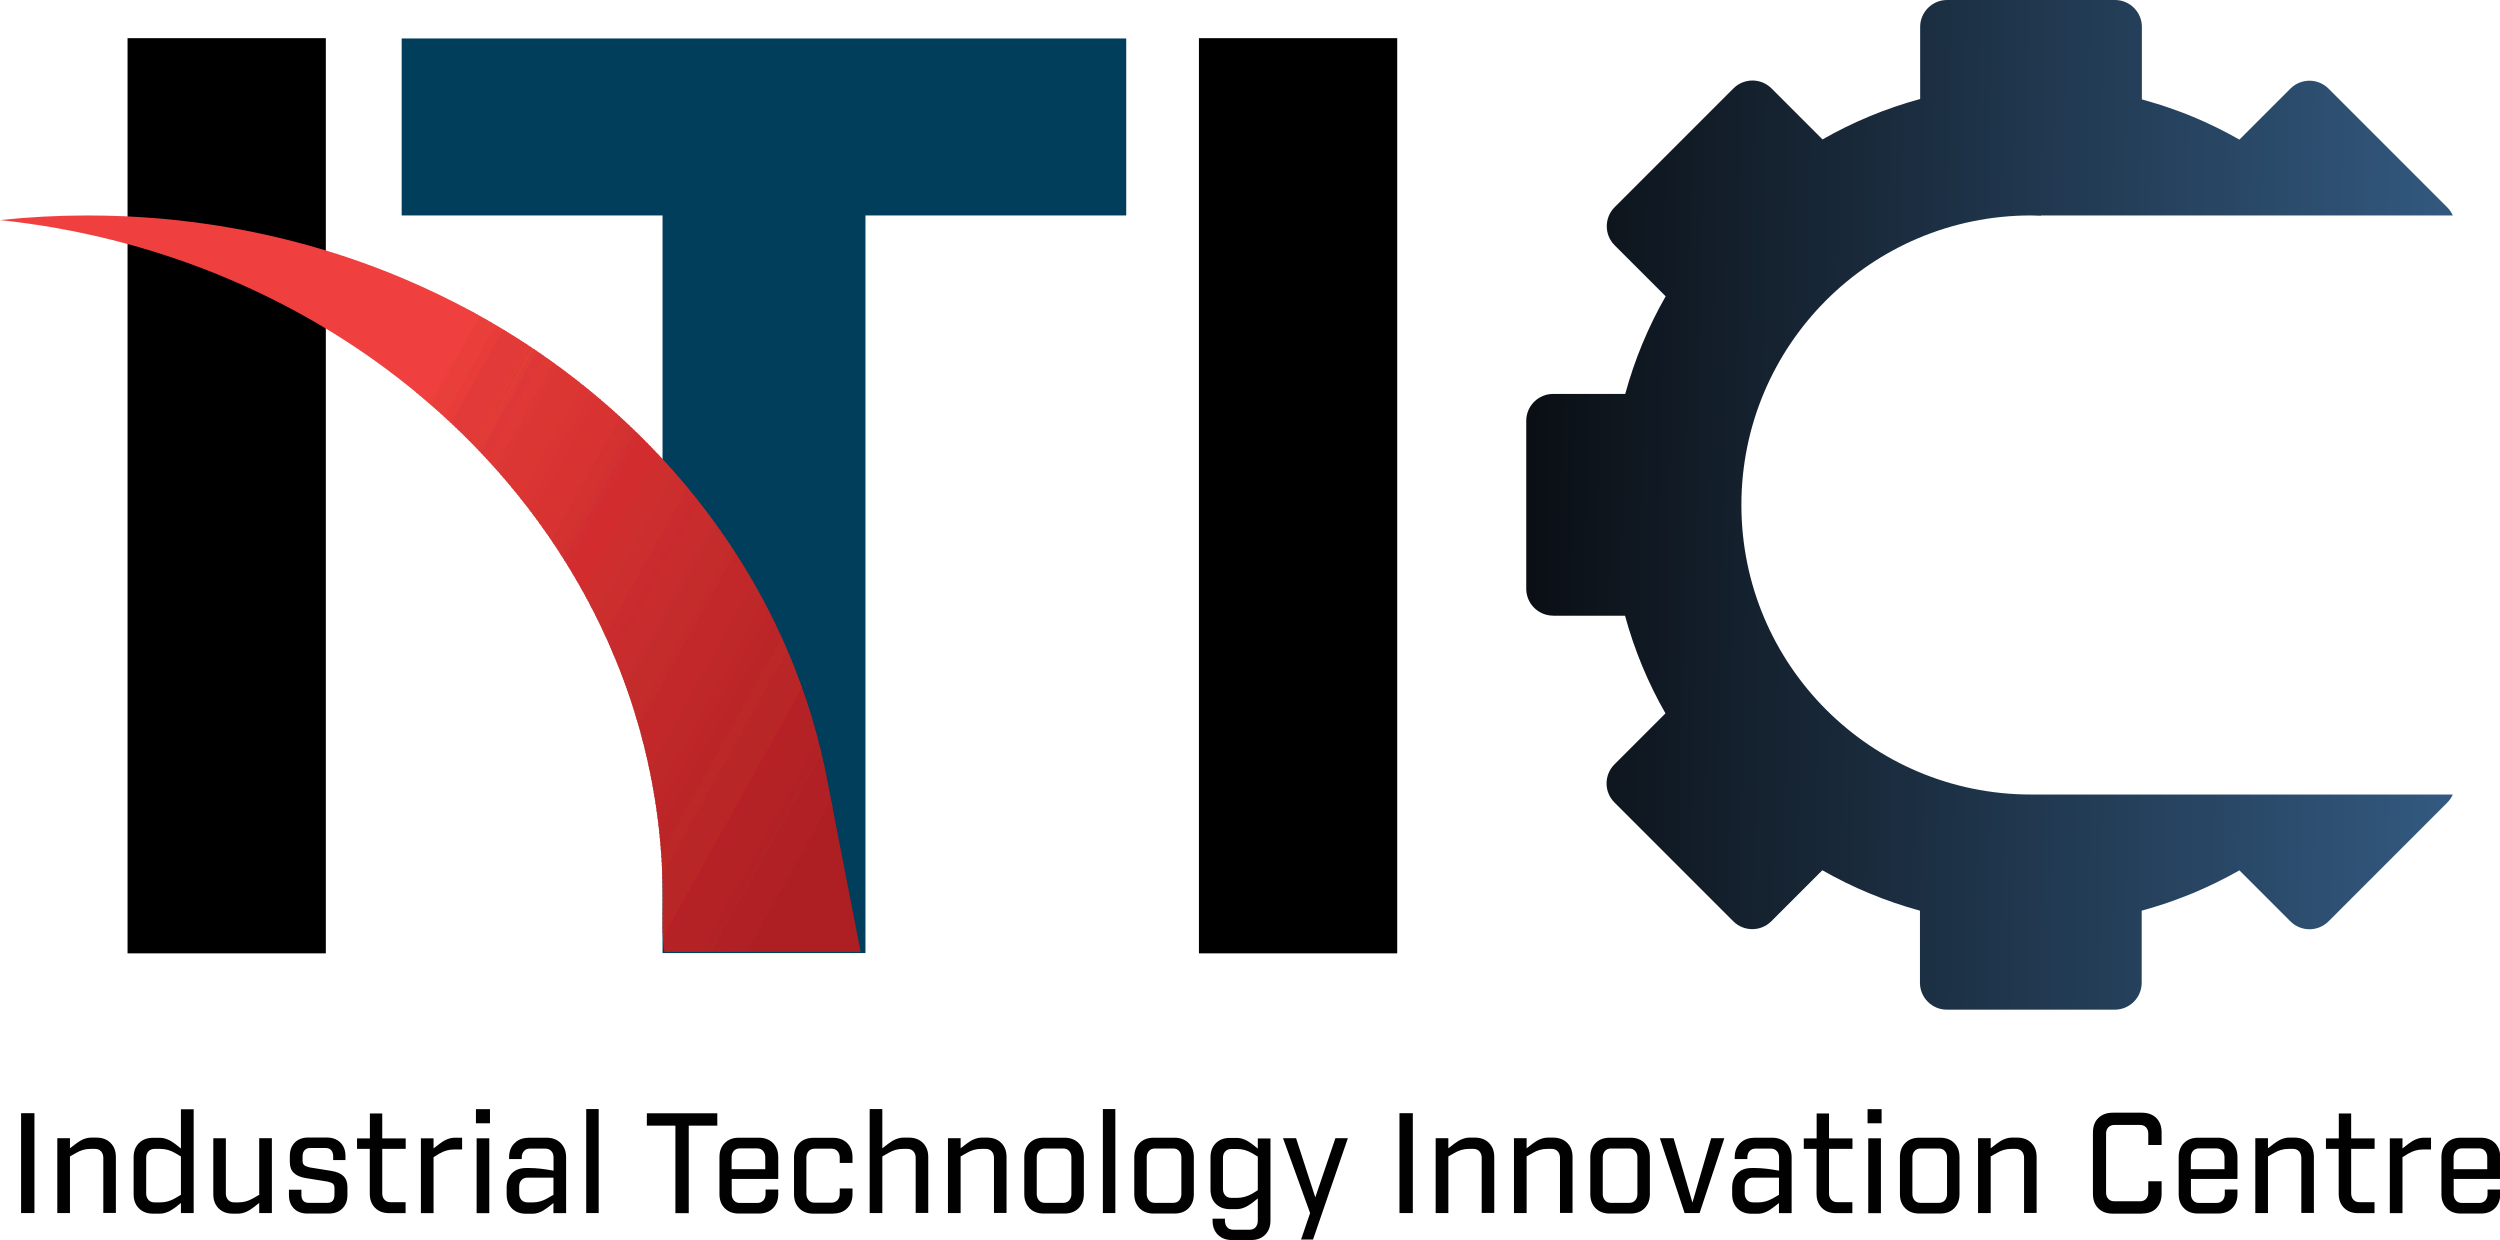<?xml version="1.0" encoding="UTF-8"?><svg id="Layer_1" xmlns="http://www.w3.org/2000/svg" xmlns:xlink="http://www.w3.org/1999/xlink" viewBox="0 0 254.81 126.4"><defs><style>.cls-1{fill:url(#linear-gradient);}.cls-2{clip-path:url(#clippath);}.cls-3{fill:#010101;}.cls-4,.cls-5{fill:#e93f3b;}.cls-6{fill:#e83b3a;}.cls-7{fill:#e83c39;}.cls-8{fill:#ef3f3c;}.cls-9,.cls-10{fill:#ef3f3e;}.cls-11,.cls-12{fill:#c32b2a;}.cls-13,.cls-14{fill:#b82626;}.cls-15,.cls-16{fill:#b82627;}.cls-17,.cls-18{fill:#bd2628;}.cls-19{fill:#c42c2d;}.cls-20,.cls-21{fill:#c42c2c;}.cls-22{fill:#b62026;}.cls-23{fill:#b92627;}.cls-24,.cls-25{fill:#bc2727;}.cls-26,.cls-27{fill:#bc2527;}.cls-28{fill:#cf2e2f;}.cls-29{fill:#ae1f24;}.cls-30{fill:#d93433;}.cls-31,.cls-32{fill:#be2829;}.cls-33{fill:#b32025;}.cls-34,.cls-35{fill:#b02024;}.cls-36{fill:#da3533;}.cls-37{fill:#b42226;}.cls-38,.cls-39{fill:#b42225;}.cls-40{fill:#b12025;}.cls-41{fill:#b12225;}.cls-42{fill:#b12324;}.cls-43{fill:#be2628;}.cls-44,.cls-45{fill:#c22829;}.cls-46,.cls-47{fill:#c2282a;}.cls-48{fill:#d93331;}.cls-49{fill:#c52c2d;}.cls-50,.cls-51{fill:#cb2e2d;}.cls-52,.cls-53{fill:#cb2e2e;}.cls-54,.cls-55{fill:#d22e31;}.cls-56,.cls-57{fill:#d23131;}.cls-58,.cls-59{fill:#d22c2f;}.cls-60{fill:#df3835;}.cls-61{fill:#df3737;}.cls-62,.cls-63{fill:#cd2e2e;}.cls-64,.cls-65{fill:#d43231;}.cls-66{fill:#e13b38;}.cls-67,.cls-68{fill:#c82c2d;}.cls-69,.cls-70{fill:#dc3634;}.cls-71,.cls-72{fill:#dc3633;}.cls-73{fill:#e23b36;}.cls-74,.cls-75{fill:#e23a39;}.cls-76{fill:#c92b2d;}.cls-77,.cls-78{fill:#c92b2e;}.cls-79,.cls-80{fill:#dd3735;}.cls-81,.cls-82{fill:#d73332;}.cls-83{clip-rule:evenodd;fill:none;}.cls-80,.cls-82,.cls-70,.cls-72,.cls-75,.cls-78,.cls-59,.cls-53,.cls-51,.cls-55,.cls-57,.cls-68,.cls-65,.cls-63,.cls-45,.cls-47,.cls-39,.cls-32,.cls-35,.cls-27,.cls-12,.cls-14,.cls-16,.cls-18,.cls-21,.cls-25,.cls-84,.cls-5,.cls-10,.cls-85{fill-rule:evenodd;}.cls-84{fill:#e73c3a;}.cls-85{fill:#013e5b;}</style><linearGradient id="linear-gradient" x1="1168.4" y1="1714.56" x2="1307.74" y2="1716.9" gradientTransform="translate(1457.34 1767.39) rotate(-180)" gradientUnits="userSpaceOnUse"><stop offset="0" stop-color="#4378ac"/><stop offset="1" stop-color="#080a0d"/></linearGradient><clipPath id="clippath"><path class="cls-83" d="M22.21,27.98c-6.92-2.81-14.39-4.72-22.21-5.55,2.94-.31,5.92-.47,8.95-.47,4.98,0,9.86,.43,14.58,1.26,6.22,1.09,12.18,2.87,17.77,5.25,4.69,1.99,9.12,4.41,13.23,7.18,15.46,10.45,26.43,26.08,29.82,44.07l3.37,17.3h-20.01c-.26-1.98-.16-3.22-.16-5.45,0-12.45-3.59-24.14-9.89-34.25-4.74-7.62-11.01-14.34-18.44-19.82-5.16-3.81-10.87-7.02-17-9.51Z"/></clipPath></defs><g><path class="cls-3" d="M2.15,123.64v-10.18h1.36v10.18h-1.36Z"/><path class="cls-3" d="M10.53,123.64v-5.64c0-.26-.08-.48-.23-.65-.16-.17-.36-.25-.61-.25h-.47c-.52,0-1.01,.14-1.48,.42l-.61,.35v5.77h-1.29v-7.63h1.29v1.03l.61-.47c.53-.41,1.05-.62,1.55-.62h.55c.59,0,1.07,.18,1.43,.54,.36,.36,.54,.84,.54,1.43v5.71h-1.29Z"/><path class="cls-3" d="M19.74,123.64h-1.3v-1.03l-.59,.47c-.55,.41-1.07,.62-1.55,.62h-.71c-.59,0-1.07-.18-1.43-.54-.36-.36-.54-.84-.54-1.43v-3.79c0-.59,.18-1.07,.54-1.43,.36-.36,.84-.54,1.43-.54h.71c.49,0,1.01,.21,1.55,.62l.59,.47v-4h1.3v10.6Zm-1.3-5.77l-.59-.35c-.48-.28-.98-.42-1.5-.42h-.61c-.25,0-.46,.09-.61,.25-.16,.17-.23,.39-.23,.65v3.65c0,.26,.08,.48,.23,.65,.16,.17,.36,.25,.61,.25h.61c.52,0,1.02-.14,1.5-.42l.59-.35v-3.9Z"/><path class="cls-3" d="M23.02,116.01v5.64c0,.26,.08,.48,.23,.65,.16,.17,.36,.25,.61,.25h.47c.51,0,1-.14,1.48-.42l.61-.35v-5.77h1.29v7.63h-1.29v-1.03l-.61,.47c-.53,.41-1.05,.62-1.55,.62h-.55c-.59,0-1.07-.18-1.43-.54-.36-.36-.54-.84-.54-1.43v-5.71h1.29Z"/><path class="cls-3" d="M33.96,118.26v-.4c0-.26-.07-.47-.2-.62-.13-.15-.32-.23-.57-.23h-1.58c-.25,0-.43,.08-.57,.23-.13,.15-.2,.36-.2,.62v.45c0,.21,.06,.36,.17,.45,.11,.09,.3,.17,.57,.23l2.18,.35c.57,.09,.98,.27,1.25,.54s.4,.63,.4,1.1v.83c0,.57-.17,1.03-.52,1.37-.34,.34-.8,.51-1.38,.51h-2.18c-.57,0-1.03-.17-1.37-.51-.34-.34-.51-.8-.51-1.37v-.55h1.27v.49c0,.57,.25,.85,.76,.85h1.88c.49,0,.73-.28,.73-.85v-.65c0-.21-.05-.36-.16-.45s-.29-.16-.56-.22l-2.18-.35c-.57-.09-.98-.27-1.25-.54-.27-.26-.4-.63-.4-1.1v-.62c0-.57,.17-1.03,.51-1.37,.34-.34,.8-.51,1.37-.51h1.89c.57,0,1.03,.17,1.38,.51,.34,.34,.52,.8,.52,1.37v.42h-1.27Z"/><path class="cls-3" d="M38.96,117.09v4.55c0,.26,.08,.48,.23,.64,.15,.17,.35,.25,.61,.25h1.54v1.12h-1.68c-.59,0-1.07-.18-1.43-.54-.36-.36-.54-.84-.54-1.43v-4.58h-1.3v-1.07h1.31v-2.54h1.26v2.54h2.39v1.07h-2.37Z"/><path class="cls-3" d="M47.1,117.16h-.82c-.52,0-1.01,.14-1.48,.41l-.61,.37v5.71h-1.29v-7.63h1.29v1.03l.61-.47c.53-.41,1.05-.62,1.55-.62h.75v1.2Z"/><path class="cls-3" d="M49.94,114.49h-1.43v-1.44h1.43v1.44Zm-.07,1.53v7.63h-1.29v-7.63h1.29Z"/><path class="cls-3" d="M53.89,115.96h1.82c.59,0,1.07,.18,1.44,.55s.55,.85,.55,1.44v5.7h-1.29v-1.03l-.61,.47c-.53,.41-1.04,.62-1.53,.62h-.66c-.59,0-1.07-.18-1.43-.54-.36-.36-.54-.84-.54-1.43v-.71c0-.6,.18-1.08,.53-1.44,.35-.36,.84-.54,1.45-.54h.37c.69,0,1.5,.1,2.43,.27v-1.36c0-.26-.08-.48-.23-.64-.16-.17-.36-.25-.62-.25h-1.55c-.25,0-.46,.08-.61,.25s-.23,.38-.23,.64v.18h-1.29v-.18c0-.59,.18-1.07,.55-1.44s.85-.55,1.44-.55Zm2.53,4.07h-2.66c-.25,0-.46,.08-.61,.25-.15,.16-.23,.38-.23,.64v.73c0,.26,.08,.48,.23,.65s.36,.25,.61,.25h.58c.49,0,.98-.14,1.46-.42l.61-.35v-1.75Z"/><path class="cls-3" d="M59.75,113.04h1.27v10.6h-1.27v-10.6Z"/><path class="cls-3" d="M73.11,114.73h-2.91v8.92h-1.36v-8.92h-2.91v-1.26h7.18v1.26Z"/><path class="cls-3" d="M74.58,120.17v1.54c0,.26,.08,.48,.23,.65,.15,.17,.35,.25,.61,.25h1.77c.25,0,.46-.09,.61-.25,.15-.17,.23-.39,.23-.65v-.47h1.29v.48c0,.59-.18,1.07-.54,1.43-.36,.36-.84,.54-1.43,.54h-2.05c-.59,0-1.07-.18-1.43-.54-.36-.36-.54-.84-.54-1.43v-3.79c0-.59,.18-1.07,.54-1.43,.36-.36,.84-.54,1.43-.54h2.05c.59,0,1.07,.18,1.43,.54,.36,.36,.54,.84,.54,1.43v2.23h-4.72Zm2.6-3.12h-1.77c-.25,0-.46,.08-.61,.25s-.23,.39-.23,.65v1.22h3.43v-1.22c0-.26-.08-.48-.23-.65s-.35-.25-.61-.25Z"/><path class="cls-3" d="M84.92,123.7h-2.02c-.59,0-1.07-.18-1.43-.54-.36-.36-.54-.84-.54-1.43v-3.79c0-.59,.18-1.07,.54-1.43,.36-.36,.84-.54,1.43-.54h2.02c.59,0,1.07,.18,1.43,.54,.36,.36,.54,.84,.54,1.43v.59h-1.3v-.55c0-.26-.08-.48-.23-.65-.15-.17-.35-.25-.61-.25h-1.72c-.25,0-.46,.09-.61,.25-.15,.17-.23,.39-.23,.65v3.7c0,.26,.08,.48,.23,.65,.15,.17,.35,.25,.61,.25h1.72c.25,0,.46-.09,.61-.25,.15-.17,.23-.39,.23-.65v-.55h1.3v.59c0,.59-.18,1.07-.54,1.43-.36,.36-.84,.54-1.43,.54Z"/><path class="cls-3" d="M93.33,123.64v-5.64c0-.26-.08-.48-.23-.65-.16-.17-.36-.25-.61-.25h-.47c-.52,0-1.01,.14-1.48,.42l-.61,.35v5.77h-1.29v-10.6h1.29v4l.61-.47c.53-.41,1.05-.62,1.55-.62h.55c.59,0,1.07,.18,1.43,.54,.36,.36,.54,.84,.54,1.43v5.71h-1.29Z"/><path class="cls-3" d="M101.31,123.64v-5.64c0-.26-.08-.48-.23-.65-.16-.17-.36-.25-.61-.25h-.47c-.52,0-1.01,.14-1.48,.42l-.61,.35v5.77h-1.29v-7.63h1.29v1.03l.61-.47c.53-.41,1.05-.62,1.55-.62h.55c.59,0,1.07,.18,1.43,.54,.36,.36,.54,.84,.54,1.43v5.71h-1.29Z"/><path class="cls-3" d="M106.37,115.96h2.13c.59,0,1.07,.18,1.43,.54,.36,.36,.54,.84,.54,1.43v3.79c0,.59-.18,1.07-.54,1.43-.36,.36-.84,.54-1.43,.54h-2.13c-.59,0-1.07-.18-1.43-.54-.36-.36-.54-.84-.54-1.43v-3.79c0-.59,.18-1.07,.54-1.43,.36-.36,.84-.54,1.43-.54Zm2.83,5.75v-3.76c0-.25-.08-.47-.23-.64s-.35-.25-.61-.25h-1.85c-.25,0-.46,.08-.61,.25s-.23,.38-.23,.64v3.76c0,.25,.08,.47,.23,.64s.35,.25,.61,.25h1.85c.25,0,.46-.08,.61-.25s.23-.38,.23-.64Z"/><path class="cls-3" d="M112.41,113.04h1.27v10.6h-1.27v-10.6Z"/><path class="cls-3" d="M117.58,115.96h2.13c.59,0,1.07,.18,1.43,.54,.36,.36,.54,.84,.54,1.43v3.79c0,.59-.18,1.07-.54,1.43-.36,.36-.84,.54-1.43,.54h-2.13c-.59,0-1.07-.18-1.43-.54-.36-.36-.54-.84-.54-1.43v-3.79c0-.59,.18-1.07,.54-1.43,.36-.36,.84-.54,1.43-.54Zm2.83,5.75v-3.76c0-.25-.08-.47-.23-.64s-.35-.25-.61-.25h-1.85c-.25,0-.46,.08-.61,.25s-.23,.38-.23,.64v3.76c0,.25,.08,.47,.23,.64s.35,.25,.61,.25h1.85c.25,0,.46-.08,.61-.25s.23-.38,.23-.64Z"/><path class="cls-3" d="M129.49,116.01v8.41c0,.59-.18,1.07-.54,1.43-.36,.36-.84,.54-1.43,.54h-1.96c-.59,0-1.07-.18-1.43-.54-.36-.36-.54-.84-.54-1.43v-.21h1.26v.2c0,.28,.08,.51,.23,.68,.16,.17,.37,.25,.64,.25h1.61c.27,0,.49-.08,.64-.25s.23-.4,.23-.68v-2.26l-.59,.47c-.55,.41-1.07,.62-1.55,.62h-.71c-.59,0-1.07-.18-1.43-.54-.36-.36-.54-.84-.54-1.43v-3.32c0-.59,.18-1.07,.54-1.43,.36-.36,.84-.54,1.43-.54h.71c.49,0,1.01,.21,1.55,.62l.59,.47v-1.03h1.3Zm-1.3,1.87l-.59-.35c-.48-.28-.98-.42-1.5-.42h-.61c-.25,0-.46,.09-.61,.25-.16,.17-.23,.39-.23,.65v3.17c0,.27,.08,.49,.23,.66,.15,.17,.36,.25,.62,.25h.61c.5,0,1-.14,1.5-.41l.59-.37v-3.42Z"/><path class="cls-3" d="M137.38,116.01l-3.55,10.33h-1.22l.92-2.7-2.76-7.63h1.33l1.96,6.03,2.05-6.03h1.26Z"/><path class="cls-3" d="M142.64,123.64v-10.18h1.36v10.18h-1.36Z"/><path class="cls-3" d="M151.02,123.64v-5.64c0-.26-.08-.48-.23-.65-.16-.17-.36-.25-.61-.25h-.47c-.52,0-1.01,.14-1.48,.42l-.61,.35v5.77h-1.29v-7.63h1.29v1.03l.61-.47c.53-.41,1.05-.62,1.55-.62h.55c.59,0,1.07,.18,1.43,.54s.54,.84,.54,1.43v5.71h-1.29Z"/><path class="cls-3" d="M159,123.64v-5.64c0-.26-.08-.48-.23-.65-.16-.17-.36-.25-.61-.25h-.47c-.52,0-1.01,.14-1.48,.42l-.61,.35v5.77h-1.29v-7.63h1.29v1.03l.61-.47c.53-.41,1.05-.62,1.55-.62h.55c.59,0,1.07,.18,1.43,.54s.54,.84,.54,1.43v5.71h-1.29Z"/><path class="cls-3" d="M164.06,115.96h2.13c.59,0,1.07,.18,1.43,.54s.54,.84,.54,1.43v3.79c0,.59-.18,1.07-.54,1.43-.36,.36-.84,.54-1.43,.54h-2.13c-.59,0-1.07-.18-1.43-.54-.36-.36-.54-.84-.54-1.43v-3.79c0-.59,.18-1.07,.54-1.43s.84-.54,1.43-.54Zm2.83,5.75v-3.76c0-.25-.08-.47-.23-.64-.15-.17-.35-.25-.61-.25h-1.85c-.25,0-.46,.08-.61,.25-.15,.17-.23,.38-.23,.64v3.76c0,.25,.08,.47,.23,.64,.15,.17,.35,.25,.61,.25h1.85c.25,0,.46-.08,.61-.25,.15-.17,.23-.38,.23-.64Z"/><path class="cls-3" d="M175.75,116.01l-2.52,7.63h-1.53l-2.52-7.63h1.4l1.92,6.56,1.91-6.56h1.33Z"/><path class="cls-3" d="M178.8,115.96h1.82c.59,0,1.07,.18,1.44,.55s.55,.85,.55,1.44v5.7h-1.29v-1.03l-.61,.47c-.53,.41-1.04,.62-1.53,.62h-.66c-.59,0-1.07-.18-1.43-.54-.36-.36-.54-.84-.54-1.43v-.71c0-.6,.18-1.08,.53-1.44,.35-.36,.84-.54,1.45-.54h.37c.69,0,1.5,.1,2.43,.27v-1.36c0-.26-.08-.48-.23-.64-.16-.17-.36-.25-.61-.25h-1.55c-.25,0-.46,.08-.61,.25s-.23,.38-.23,.64v.18h-1.29v-.18c0-.59,.18-1.07,.55-1.44s.85-.55,1.44-.55Zm2.53,4.07h-2.66c-.25,0-.46,.08-.61,.25-.15,.16-.23,.38-.23,.64v.73c0,.26,.08,.48,.23,.65s.36,.25,.61,.25h.58c.49,0,.97-.14,1.46-.42l.61-.35v-1.75Z"/><path class="cls-3" d="M186.42,117.09v4.55c0,.26,.08,.48,.23,.64,.15,.17,.35,.25,.61,.25h1.54v1.12h-1.68c-.59,0-1.07-.18-1.43-.54s-.54-.84-.54-1.43v-4.58h-1.3v-1.07h1.31v-2.54h1.26v2.54h2.39v1.07h-2.37Z"/><path class="cls-3" d="M191.78,114.49h-1.43v-1.44h1.43v1.44Zm-.07,1.53v7.63h-1.29v-7.63h1.29Z"/><path class="cls-3" d="M195.62,115.96h2.13c.59,0,1.07,.18,1.43,.54s.54,.84,.54,1.43v3.79c0,.59-.18,1.07-.54,1.43-.36,.36-.84,.54-1.43,.54h-2.13c-.59,0-1.07-.18-1.43-.54-.36-.36-.54-.84-.54-1.43v-3.79c0-.59,.18-1.07,.54-1.43s.84-.54,1.43-.54Zm2.83,5.75v-3.76c0-.25-.08-.47-.23-.64-.15-.17-.35-.25-.61-.25h-1.85c-.25,0-.46,.08-.61,.25-.15,.17-.23,.38-.23,.64v3.76c0,.25,.08,.47,.23,.64,.15,.17,.35,.25,.61,.25h1.85c.25,0,.46-.08,.61-.25,.15-.17,.23-.38,.23-.64Z"/><path class="cls-3" d="M206.3,123.64v-5.64c0-.26-.08-.48-.23-.65-.16-.17-.36-.25-.61-.25h-.47c-.52,0-1.01,.14-1.48,.42l-.61,.35v5.77h-1.29v-7.63h1.29v1.03l.61-.47c.53-.41,1.05-.62,1.55-.62h.55c.59,0,1.07,.18,1.43,.54s.54,.84,.54,1.43v5.71h-1.29Z"/><path class="cls-3" d="M218.3,123.7h-2.95c-.62,0-1.12-.18-1.48-.54-.37-.36-.55-.86-.55-1.48v-6.25c0-.62,.18-1.11,.55-1.48,.37-.36,.86-.54,1.48-.54h2.95c.62,0,1.11,.18,1.48,.54,.36,.36,.54,.86,.54,1.48v1.27h-1.36v-1.16c0-.26-.08-.48-.23-.64-.15-.16-.35-.24-.61-.24h-2.61c-.26,0-.47,.08-.62,.24-.15,.16-.23,.37-.23,.64v6.02c0,.26,.08,.48,.23,.64,.15,.16,.36,.24,.62,.24h2.61c.25,0,.46-.08,.61-.24,.15-.16,.23-.37,.23-.64v-1.16h1.36v1.27c0,.62-.18,1.11-.54,1.48s-.86,.54-1.48,.54Z"/><path class="cls-3" d="M223.31,120.17v1.54c0,.26,.08,.48,.23,.65,.15,.17,.35,.25,.61,.25h1.77c.25,0,.46-.09,.61-.25,.15-.17,.23-.39,.23-.65v-.47h1.29v.48c0,.59-.18,1.07-.54,1.43s-.84,.54-1.43,.54h-2.05c-.59,0-1.07-.18-1.43-.54-.36-.36-.54-.84-.54-1.43v-3.79c0-.59,.18-1.07,.54-1.43s.84-.54,1.43-.54h2.05c.59,0,1.07,.18,1.43,.54,.36,.36,.54,.84,.54,1.43v2.23h-4.72Zm2.6-3.12h-1.77c-.25,0-.46,.08-.61,.25-.15,.17-.23,.39-.23,.65v1.22h3.43v-1.22c0-.26-.08-.48-.23-.65s-.35-.25-.61-.25Z"/><path class="cls-3" d="M234.56,123.64v-5.64c0-.26-.08-.48-.23-.65-.16-.17-.36-.25-.61-.25h-.47c-.52,0-1.01,.14-1.48,.42l-.61,.35v5.77h-1.29v-7.63h1.29v1.03l.61-.47c.53-.41,1.05-.62,1.55-.62h.55c.59,0,1.07,.18,1.43,.54s.54,.84,.54,1.43v5.71h-1.29Z"/><path class="cls-3" d="M239.64,117.09v4.55c0,.26,.08,.48,.23,.64,.15,.17,.35,.25,.61,.25h1.54v1.12h-1.68c-.59,0-1.07-.18-1.43-.54s-.54-.84-.54-1.43v-4.58h-1.3v-1.07h1.31v-2.54h1.26v2.54h2.39v1.07h-2.37Z"/><path class="cls-3" d="M247.78,117.16h-.82c-.52,0-1.01,.14-1.48,.41l-.61,.37v5.71h-1.29v-7.63h1.29v1.03l.61-.47c.53-.41,1.05-.62,1.55-.62h.75v1.2Z"/><path class="cls-3" d="M250.09,120.17v1.54c0,.26,.08,.48,.23,.65,.15,.17,.35,.25,.61,.25h1.77c.25,0,.46-.09,.61-.25,.15-.17,.23-.39,.23-.65v-.47h1.29v.48c0,.59-.18,1.07-.54,1.43s-.84,.54-1.43,.54h-2.05c-.59,0-1.07-.18-1.43-.54-.36-.36-.54-.84-.54-1.43v-3.79c0-.59,.18-1.07,.54-1.43s.84-.54,1.43-.54h2.05c.59,0,1.07,.18,1.43,.54,.36,.36,.54,.84,.54,1.43v2.23h-4.72Zm2.6-3.12h-1.77c-.25,0-.46,.08-.61,.25-.15,.17-.23,.39-.23,.65v1.22h3.43v-1.22c0-.26-.08-.48-.23-.65s-.35-.25-.61-.25Z"/></g><g><path class="cls-1" d="M158.28,62.76h7.35c.96,3.52,2.35,6.86,4.12,9.95l-5.2,5.2c-1.07,1.07-1.07,2.81,0,3.88l12.11,12.11c1.07,1.07,2.81,1.07,3.88,0l5.2-5.2c3.1,1.77,6.43,3.16,9.95,4.12v7.35c0,1.51,1.23,2.74,2.74,2.74h17.12c1.51,0,2.74-1.23,2.74-2.74v-7.35c.11-.03,.21-.06,.32-.09,.18-.05,.37-.11,.55-.16,.19-.06,.38-.11,.56-.17,.37-.12,.75-.24,1.12-.36,.08-.03,.15-.05,.23-.08,.33-.11,.66-.23,.99-.36,.08-.03,.16-.06,.24-.09,.36-.14,.71-.28,1.07-.42,.03-.01,.05-.02,.08-.03,1.65-.69,3.25-1.47,4.8-2.35l5.2,5.2c1.07,1.07,2.81,1.07,3.88,0l12.11-12.11c.24-.24,.43-.52,.56-.82h-42.53c-.16,0-.31,0-.47,0-16.3,0-29.51-13.21-29.51-29.51s13.21-29.51,29.51-29.51c.35,0,.69,.01,1.03,.03v-.03h41.97c-.13-.3-.32-.58-.56-.82l-12.11-12.11c-1.07-1.07-2.81-1.07-3.88,0l-5.2,5.2c-1.54-.88-3.14-1.66-4.79-2.35-.03-.01-.06-.02-.08-.03-.35-.15-.71-.29-1.06-.42-.08-.03-.16-.06-.25-.09-.33-.12-.65-.24-.98-.35-.08-.03-.15-.06-.23-.08-.37-.13-.74-.25-1.12-.36-.19-.06-.38-.11-.57-.17-.18-.05-.36-.11-.54-.16-.11-.03-.22-.06-.32-.09V2.74c0-1.51-1.23-2.74-2.74-2.74h-17.12c-1.51,0-2.74,1.23-2.74,2.74v7.35c-3.52,.96-6.86,2.35-9.95,4.12l-5.2-5.2c-1.07-1.07-2.81-1.07-3.88,0l-12.11,12.11c-1.07,1.07-1.07,2.81,0,3.88l5.2,5.2c-1.77,3.1-3.16,6.43-4.12,9.95h-7.35c-1.51,0-2.74,1.23-2.74,2.74v17.12c0,1.51,1.23,2.74,2.74,2.74Z"/><path d="M13,3.89h20.21V97.17H13V3.89Z"/><path d="M122.2,3.89h20.21V97.17h-20.21V3.89Z"/><polygon class="cls-85" points="40.94 21.96 40.94 3.92 114.79 3.92 114.79 21.96 88.21 21.96 88.21 97.14 67.53 97.14 67.53 21.96 40.94 21.96"/><g class="cls-2"><rect class="cls-29" x="66.46" y="77.41" width="47.65" height="9.81" transform="translate(-25.54 121.2) rotate(-60.92)"/><rect class="cls-29" x="62.13" y="79.74" width="47.65" height=".34" transform="translate(-25.67 116.14) rotate(-60.9)"/><rect class="cls-29" x="61.93" y="79.63" width="47.65" height=".34" transform="translate(-25.7 115.83) rotate(-60.86)"/><rect class="cls-34" x="61.73" y="79.52" width="47.65" height=".34" transform="translate(-25.7 115.63) rotate(-60.87)"/><rect class="cls-34" x="61.53" y="79.41" width="47.65" height=".34" transform="translate(-25.7 115.43) rotate(-60.89)"/><rect class="cls-34" x="61.33" y="79.3" width="47.65" height=".34" transform="translate(-25.7 115.22) rotate(-60.9)"/><polygon class="cls-35" points="73.53 100.26 73.23 100.09 96.39 58.45 96.69 58.62 73.53 100.26"/><rect class="cls-34" x="60.94" y="79.08" width="47.65" height=".34" transform="translate(-25.62 115.04) rotate(-61.04)"/><rect class="cls-34" x="60.74" y="78.97" width="47.65" height=".34" transform="translate(-25.71 114.53) rotate(-60.9)"/><rect class="cls-40" x="60.54" y="78.86" width="47.65" height=".34" transform="translate(-25.71 114.33) rotate(-60.91)"/><rect class="cls-40" x="60.34" y="78.75" width="47.65" height=".34" transform="translate(-25.73 114.04) rotate(-60.88)"/><rect class="cls-40" x="60.15" y="78.64" width="47.65" height=".34" transform="translate(-25.73 113.84) rotate(-60.9)"/><rect class="cls-40" x="59.95" y="78.53" width="47.65" height=".34" transform="translate(-25.73 113.61) rotate(-60.9)"/><rect class="cls-40" x="59.75" y="78.42" width="47.65" height=".34" transform="translate(-25.63 113.73) rotate(-61.08)"/><rect class="cls-40" x="59.55" y="78.31" width="47.65" height=".34" transform="translate(-25.66 113.41) rotate(-61.03)"/><rect class="cls-40" x="59.35" y="78.2" width="47.65" height=".34" transform="translate(-25.73 112.99) rotate(-60.93)"/><rect class="cls-40" x="59.16" y="78.09" width="47.65" height=".34" transform="translate(-25.76 112.67) rotate(-60.88)"/><rect class="cls-42" x="58.96" y="77.98" width="47.65" height=".34" transform="translate(-25.76 112.47) rotate(-60.9)"/><rect class="cls-41" x="58.76" y="77.86" width="47.65" height=".34" transform="translate(-25.77 112.24) rotate(-60.9)"/><rect class="cls-41" x="58.56" y="77.75" width="47.65" height=".34" transform="translate(-25.75 112.07) rotate(-60.93)"/><rect class="cls-33" x="58.37" y="77.64" width="47.65" height=".34" transform="translate(-25.7 112.03) rotate(-61.03)"/><rect class="cls-38" x="58.17" y="77.54" width="47.65" height=".34" transform="translate(-25.71 111.79) rotate(-61.03)"/><rect class="cls-38" x="57.97" y="77.43" width="47.65" height=".34" transform="translate(-25.79 111.32) rotate(-60.9)"/><rect class="cls-38" x="57.77" y="77.31" width="47.65" height=".34" transform="translate(-25.8 111.06) rotate(-60.88)"/><rect class="cls-38" x="57.57" y="77.2" width="47.65" height=".34" transform="translate(-25.82 110.78) rotate(-60.86)"/><rect class="cls-38" x="57.38" y="77.09" width="47.65" height=".34" transform="translate(-25.81 110.61) rotate(-60.89)"/><polygon class="cls-39" points="69.57 98.06 69.27 97.89 92.43 56.25 92.73 56.42 69.57 98.06"/><polygon class="cls-39" points="69.37 97.95 69.07 97.78 92.24 56.14 92.53 56.31 69.37 97.95"/><rect class="cls-38" x="56.78" y="76.76" width="47.65" height=".34" transform="translate(-25.77 110.11) rotate(-60.99)"/><polygon class="cls-39" points="68.98 97.73 68.68 97.56 91.84 55.92 92.14 56.09 68.98 97.73"/><rect class="cls-38" x="56.39" y="76.54" width="47.65" height=".34" transform="translate(-25.86 109.39) rotate(-60.85)"/><polygon class="cls-39" points="68.58 97.51 68.28 97.34 91.45 55.7 91.74 55.87 68.58 97.51"/><rect class="cls-38" x="55.99" y="76.32" width="47.65" height=".34" transform="translate(-25.87 108.95) rotate(-60.86)"/><rect class="cls-37" x="55.79" y="76.21" width="47.65" height=".34" transform="translate(-25.87 108.72) rotate(-60.86)"/><rect class="cls-37" x="55.6" y="76.1" width="47.65" height=".34" transform="translate(-25.78 108.8) rotate(-61.03)"/><rect class="cls-37" x="55.4" y="75.99" width="47.65" height=".34" transform="translate(-25.88 108.26) rotate(-60.86)"/><rect class="cls-37" x="55.2" y="75.88" width="47.65" height=".34" transform="translate(-25.9 108.01) rotate(-60.84)"/><rect class="cls-22" x="55" y="75.77" width="47.65" height=".34" transform="translate(-25.87 107.88) rotate(-60.9)"/><rect class="cls-22" x="54.8" y="75.66" width="47.65" height=".34" transform="translate(-25.88 107.65) rotate(-60.9)"/><rect class="cls-13" x="54.61" y="75.55" width="47.65" height=".34" transform="translate(-25.9 107.35) rotate(-60.86)"/><rect class="cls-13" x="54.41" y="75.44" width="47.65" height=".34" transform="translate(-25.89 107.19) rotate(-60.9)"/><polygon class="cls-14" points="66.6 96.4 66.3 96.24 89.47 54.6 89.76 54.77 66.6 96.4"/><rect class="cls-13" x="54.01" y="75.22" width="47.65" height=".34" transform="translate(-25.91 106.71) rotate(-60.88)"/><rect class="cls-15" x="53.81" y="75.11" width="47.65" height=".34" transform="translate(-25.9 106.5) rotate(-60.9)"/><rect class="cls-15" x="53.62" y="75" width="47.65" height=".34" transform="translate(-25.91 106.27) rotate(-60.9)"/><rect class="cls-15" x="53.42" y="74.89" width="47.65" height=".34" transform="translate(-25.91 106.04) rotate(-60.9)"/><rect class="cls-15" x="53.22" y="74.78" width="47.65" height=".34" transform="translate(-25.92 105.8) rotate(-60.89)"/><rect class="cls-15" x="53.02" y="74.67" width="47.65" height=".34" transform="translate(-25.93 105.57) rotate(-60.89)"/><polygon class="cls-16" points="65.22 95.63 64.92 95.47 88.08 53.83 88.38 54 65.22 95.63"/><rect class="cls-15" x="52.63" y="74.45" width="47.65" height=".34" transform="translate(-25.94 105.1) rotate(-60.88)"/><rect class="cls-15" x="52.43" y="74.34" width="47.65" height=".34" transform="translate(-25.92 104.97) rotate(-60.94)"/><rect class="cls-23" x="52.23" y="74.23" width="47.65" height=".34" transform="translate(-25.95 104.67) rotate(-60.9)"/><rect class="cls-23" x="52.03" y="74.12" width="47.65" height=".34" transform="translate(-25.93 104.49) rotate(-60.93)"/><rect class="cls-24" x="51.84" y="74.01" width="47.65" height=".34" transform="translate(-25.96 104.21) rotate(-60.9)"/><rect class="cls-24" x="51.64" y="73.9" width="47.65" height=".34" transform="translate(-25.97 103.95) rotate(-60.88)"/><polygon class="cls-25" points="63.83 94.86 63.53 94.7 86.7 53.06 86.99 53.23 63.83 94.86"/><rect class="cls-24" x="51.24" y="73.68" width="47.65" height=".34" transform="translate(-25.98 103.49) rotate(-60.88)"/><rect class="cls-24" x="51.04" y="73.57" width="47.65" height=".34" transform="translate(-26 103.22) rotate(-60.86)"/><rect class="cls-26" x="50.85" y="73.46" width="47.65" height=".34" transform="translate(-25.98 103.06) rotate(-60.9)"/><polygon class="cls-27" points="63.04 94.42 62.74 94.26 85.91 52.62 86.2 52.79 63.04 94.42"/><rect class="cls-26" x="50.45" y="73.24" width="47.65" height=".34" transform="translate(-26 102.6) rotate(-60.9)"/><polygon class="cls-27" points="62.64 94.2 62.35 94.04 85.51 52.4 85.81 52.57 62.64 94.2"/><polygon class="cls-27" points="62.45 94.09 62.15 93.93 85.31 52.29 85.61 52.46 62.45 94.09"/><polygon class="cls-27" points="62.25 93.98 61.95 93.82 85.11 52.18 85.41 52.35 62.25 93.98"/><rect class="cls-17" x="49.66" y="72.8" width="47.65" height=".34" transform="translate(-26.02 101.68) rotate(-60.9)"/><polygon class="cls-18" points="61.85 93.76 61.56 93.6 84.72 51.96 85.01 52.13 61.85 93.76"/><rect class="cls-17" x="49.26" y="72.58" width="47.65" height=".34" transform="translate(-26.03 101.22) rotate(-60.9)"/><rect class="cls-17" x="49.07" y="72.47" width="47.65" height=".34" transform="translate(-26.04 100.97) rotate(-60.88)"/><rect class="cls-17" x="48.87" y="72.36" width="47.65" height=".34" transform="translate(-26.05 100.73) rotate(-60.87)"/><rect class="cls-43" x="48.67" y="72.25" width="47.65" height=".34" transform="translate(-26 100.69) rotate(-60.99)"/><rect class="cls-43" x="48.47" y="72.14" width="47.65" height=".34" transform="translate(-26.05 100.31) rotate(-60.9)"/><rect class="cls-43" x="48.27" y="72.03" width="47.65" height=".34" transform="translate(-26.06 100.08) rotate(-60.9)"/><rect class="cls-43" x="48.08" y="71.92" width="47.65" height=".34" transform="translate(-26.06 99.85) rotate(-60.9)"/><rect class="cls-31" x="47.88" y="71.81" width="47.65" height=".34" transform="translate(-26.07 99.61) rotate(-60.89)"/><rect class="cls-31" x="47.68" y="71.7" width="47.65" height=".34" transform="translate(-26.06 99.42) rotate(-60.91)"/><polygon class="cls-32" points="59.87 92.66 59.58 92.5 82.74 50.86 83.04 51.02 59.87 92.66"/><rect class="cls-31" x="47.29" y="71.48" width="47.65" height=".34" transform="translate(-26 99.24) rotate(-61.08)"/><rect class="cls-31" x="47.09" y="71.37" width="47.65" height=".34" transform="translate(-26.09 98.7) rotate(-60.9)"/><rect class="cls-31" x="46.89" y="71.26" width="47.65" height=".34" transform="translate(-26.08 98.53) rotate(-60.93)"/><rect class="cls-31" x="46.69" y="71.15" width="47.65" height=".34" transform="translate(-26.1 98.23) rotate(-60.89)"/><rect class="cls-31" x="46.49" y="71.04" width="47.65" height=".34" transform="translate(-26.1 98.01) rotate(-60.9)"/><rect class="cls-44" x="46.3" y="70.93" width="47.65" height=".34" transform="translate(-26.12 97.76) rotate(-60.88)"/><polygon class="cls-45" points="58.49 91.89 58.19 91.73 81.35 50.09 81.65 50.25 58.49 91.89"/><rect class="cls-46" x="45.9" y="70.71" width="47.65" height=".34" transform="translate(-26.05 97.56) rotate(-61.04)"/><rect class="cls-46" x="45.7" y="70.6" width="47.65" height=".34" transform="translate(-26.13 97.08) rotate(-60.89)"/><rect class="cls-46" x="45.5" y="70.49" width="47.65" height=".34" transform="translate(-26.13 96.87) rotate(-60.9)"/><rect class="cls-46" x="45.31" y="70.38" width="47.65" height=".34" transform="translate(-26.14 96.64) rotate(-60.9)"/><rect class="cls-46" x="45.11" y="70.27" width="47.65" height=".34" transform="translate(-26.17 96.32) rotate(-60.84)"/><rect class="cls-46" x="44.91" y="70.16" width="47.65" height=".34" transform="translate(-26.15 96.18) rotate(-60.9)"/><polygon class="cls-47" points="57.1 91.12 56.81 90.96 79.97 49.32 80.27 49.48 57.1 91.12"/><rect class="cls-46" x="44.52" y="69.94" width="47.65" height=".34" transform="translate(-26.09 95.96) rotate(-61.04)"/><rect class="cls-46" x="44.32" y="69.83" width="47.65" height=".34" transform="translate(-26.18 95.42) rotate(-60.86)"/><rect class="cls-46" x="44.12" y="69.72" width="47.65" height=".34" transform="translate(-26.17 95.26) rotate(-60.9)"/><rect class="cls-46" x="43.92" y="69.61" width="47.65" height=".34" transform="translate(-26.19 94.97) rotate(-60.86)"/><polygon class="cls-47" points="56.11 90.57 55.82 90.41 78.98 48.77 79.28 48.93 56.11 90.57"/><rect class="cls-11" x="43.53" y="69.39" width="47.65" height=".34" transform="translate(-26.2 94.51) rotate(-60.86)"/><polygon class="cls-12" points="55.72 90.35 55.42 90.19 78.58 48.55 78.88 48.71 55.72 90.35"/><rect class="cls-11" x="43.13" y="69.17" width="47.65" height=".34" transform="translate(-26.15 94.28) rotate(-61)"/><polygon class="cls-21" points="55.32 90.13 55.03 89.97 78.19 48.33 78.49 48.49 55.32 90.13"/><rect class="cls-20" x="42.73" y="68.95" width="47.65" height=".34" transform="translate(-26.21 93.65) rotate(-60.9)"/><polygon class="cls-21" points="54.93 89.91 54.63 89.75 77.79 48.11 78.09 48.27 54.93 89.91"/><rect class="cls-20" x="42.34" y="68.73" width="47.65" height=".34" transform="translate(-26.22 93.2) rotate(-60.9)"/><rect class="cls-20" x="42.14" y="68.62" width="47.65" height=".34" transform="translate(-26.24 92.9) rotate(-60.86)"/><rect class="cls-20" x="41.94" y="68.51" width="47.65" height=".34" transform="translate(-26.23 92.74) rotate(-60.9)"/><rect class="cls-20" x="41.75" y="68.4" width="47.65" height=".34" transform="translate(-26.18 92.74) rotate(-61.04)"/><rect class="cls-20" x="41.55" y="68.29" width="47.65" height=".34" transform="translate(-26.24 92.27) rotate(-60.89)"/><rect class="cls-20" x="41.35" y="68.18" width="47.65" height=".34" transform="translate(-26.26 91.98) rotate(-60.86)"/><rect class="cls-20" x="41.15" y="68.07" width="47.65" height=".34" transform="translate(-26.26 91.8) rotate(-60.88)"/><rect class="cls-19" x="40.95" y="67.96" width="47.65" height=".34" transform="translate(-26.26 91.59) rotate(-60.9)"/><rect class="cls-49" x="40.76" y="67.85" width="47.65" height=".34" transform="translate(-26.26 91.36) rotate(-60.9)"/><rect class="cls-67" x="40.56" y="67.74" width="47.65" height=".34" transform="translate(-26.21 91.36) rotate(-61.04)"/><rect class="cls-67" x="40.36" y="67.63" width="47.65" height=".34" transform="translate(-26.26 90.95) rotate(-60.93)"/><rect class="cls-67" x="40.16" y="67.52" width="47.65" height=".34" transform="translate(-26.28 90.67) rotate(-60.9)"/><rect class="cls-67" x="39.96" y="67.41" width="47.65" height=".34" transform="translate(-26.27 90.48) rotate(-60.92)"/><rect class="cls-67" x="39.77" y="67.3" width="47.65" height=".34" transform="translate(-26.3 90.19) rotate(-60.88)"/><rect class="cls-67" x="39.57" y="67.19" width="47.65" height=".34" transform="translate(-26.3 89.98) rotate(-60.9)"/><rect class="cls-67" x="39.37" y="67.08" width="47.65" height=".34" transform="translate(-26.3 89.74) rotate(-60.89)"/><polygon class="cls-68" points="51.56 88.04 51.27 87.88 74.43 46.24 74.73 46.4 51.56 88.04"/><rect class="cls-67" x="38.98" y="66.86" width="47.65" height=".34" transform="translate(-26.31 89.3) rotate(-60.9)"/><rect class="cls-67" x="38.78" y="66.75" width="47.65" height=".34" transform="translate(-26.32 89.07) rotate(-60.9)"/><rect class="cls-76" x="38.58" y="66.64" width="47.65" height=".34" transform="translate(-26.33 88.81) rotate(-60.88)"/><rect class="cls-76" x="38.38" y="66.53" width="47.65" height=".34" transform="translate(-26.33 88.59) rotate(-60.89)"/><rect class="cls-76" x="38.18" y="66.42" width="47.65" height=".34" transform="translate(-26.33 88.38) rotate(-60.9)"/><rect class="cls-77" x="37.99" y="66.31" width="47.65" height=".34" transform="translate(-26.34 88.15) rotate(-60.9)"/><polygon class="cls-78" points="50.18 87.27 49.88 87.1 73.04 45.47 73.34 45.63 50.18 87.27"/><rect class="cls-77" x="37.59" y="66.09" width="47.65" height=".34" transform="translate(-26.35 87.69) rotate(-60.9)"/><rect class="cls-77" x="37.39" y="65.98" width="47.65" height=".34" transform="translate(-26.36 87.45) rotate(-60.89)"/><rect class="cls-77" x="37.19" y="65.87" width="47.65" height=".34" transform="translate(-26.37 87.2) rotate(-60.87)"/><rect class="cls-50" x="37" y="65.76" width="47.65" height=".34" transform="translate(-26.38 86.94) rotate(-60.86)"/><rect class="cls-50" x="36.8" y="65.65" width="47.65" height=".34" transform="translate(-26.37 86.77) rotate(-60.9)"/><rect class="cls-50" x="36.6" y="65.54" width="47.65" height=".34" transform="translate(-26.39 86.48) rotate(-60.86)"/><polygon class="cls-51" points="48.79 86.5 48.5 86.33 71.66 44.7 71.96 44.86 48.79 86.5"/><rect class="cls-50" x="36.2" y="65.32" width="47.65" height=".34" transform="translate(-26.39 86.07) rotate(-60.89)"/><rect class="cls-52" x="36.01" y="65.21" width="47.65" height=".34" transform="translate(-26.4 85.83) rotate(-60.88)"/><rect class="cls-52" x="35.81" y="65.1" width="47.65" height=".34" transform="translate(-26.41 85.56) rotate(-60.86)"/><polygon class="cls-53" points="48 86.06 47.71 85.89 70.87 44.26 71.16 44.42 48 86.06"/><rect class="cls-62" x="35.41" y="64.88" width="47.65" height=".34" transform="translate(-26.36 85.38) rotate(-61.04)"/><rect class="cls-62" x="35.22" y="64.77" width="47.65" height=".34" transform="translate(-26.43 84.88) rotate(-60.86)"/><polygon class="cls-63" points="47.41 85.73 47.11 85.56 70.27 43.93 70.57 44.09 47.41 85.73"/><rect class="cls-62" x="34.82" y="64.55" width="47.65" height=".34" transform="translate(-26.44 84.42) rotate(-60.86)"/><rect class="cls-28" x="34.62" y="64.44" width="47.65" height=".34" transform="translate(-26.44 84.23) rotate(-60.88)"/><rect class="cls-28" x="34.42" y="64.33" width="47.65" height=".34" transform="translate(-26.44 84.02) rotate(-60.9)"/><rect class="cls-28" x="34.23" y="64.22" width="47.65" height=".34" transform="translate(-26.44 83.79) rotate(-60.9)"/><rect class="cls-28" x="34.03" y="64.11" width="47.65" height=".34" transform="translate(-26.4 83.76) rotate(-61.03)"/><rect class="cls-28" x="33.83" y="64" width="47.65" height=".34" transform="translate(-26.45 83.33) rotate(-60.9)"/><rect class="cls-28" x="33.63" y="63.89" width="47.65" height=".34" transform="translate(-26.42 83.29) rotate(-61.03)"/><rect class="cls-28" x="33.44" y="63.78" width="47.65" height=".34" transform="translate(-26.47 82.85) rotate(-60.88)"/><rect class="cls-58" x="33.24" y="63.67" width="47.65" height=".34" transform="translate(-26.47 82.62) rotate(-60.88)"/><rect class="cls-58" x="33.04" y="63.56" width="47.65" height=".34" transform="translate(-26.48 82.4) rotate(-60.89)"/><rect class="cls-58" x="32.84" y="63.45" width="47.65" height=".34" transform="translate(-26.48 82.18) rotate(-60.9)"/><rect class="cls-58" x="32.64" y="63.34" width="47.65" height=".34" transform="translate(-26.44 82.16) rotate(-61.04)"/><polygon class="cls-59" points="44.84 84.3 44.54 84.13 67.7 42.5 68 42.66 44.84 84.3"/><rect class="cls-58" x="32.25" y="63.12" width="47.65" height=".34" transform="translate(-26.47 81.62) rotate(-60.99)"/><rect class="cls-58" x="32.05" y="63.01" width="47.65" height=".34" transform="translate(-26.51 81.23) rotate(-60.87)"/><rect class="cls-58" x="31.85" y="62.9" width="47.65" height=".34" transform="translate(-26.52 80.98) rotate(-60.86)"/><rect class="cls-58" x="31.65" y="62.79" width="47.65" height=".34" transform="translate(-26.51 80.81) rotate(-60.9)"/><rect class="cls-58" x="31.46" y="62.68" width="47.65" height=".34" transform="translate(-26.53 80.52) rotate(-60.86)"/><polygon class="cls-59" points="43.65 83.64 43.35 83.47 66.51 41.83 66.81 42 43.65 83.64"/><polygon class="cls-55" points="43.45 83.53 43.15 83.36 66.32 41.72 66.61 41.89 43.45 83.53"/><polygon class="cls-55" points="43.25 83.42 42.96 83.25 66.12 41.61 66.42 41.78 43.25 83.42"/><rect class="cls-54" x="30.66" y="62.24" width="47.65" height=".34" transform="translate(-26.56 79.58) rotate(-60.84)"/><polygon class="cls-57" points="42.86 83.2 42.56 83.03 65.72 41.39 66.02 41.56 42.86 83.2"/><rect class="cls-56" x="30.27" y="62.02" width="47.65" height=".34" transform="translate(-26.55 79.2) rotate(-60.9)"/><polygon class="cls-57" points="42.46 82.98 42.17 82.81 65.33 41.17 65.62 41.34 42.46 82.98"/><rect class="cls-64" x="29.87" y="61.8" width="47.65" height=".34" transform="translate(-26.56 78.73) rotate(-60.89)"/><polygon class="cls-65" points="42.07 82.76 41.77 82.59 64.93 40.95 65.23 41.12 42.07 82.76"/><rect class="cls-64" x="29.48" y="61.58" width="47.65" height=".34" transform="translate(-26.54 78.46) rotate(-61.03)"/><rect class="cls-64" x="29.28" y="61.47" width="47.65" height=".34" transform="translate(-26.59 78) rotate(-60.86)"/><rect class="cls-64" x="29.08" y="61.36" width="47.65" height=".34" transform="translate(-26.58 77.82) rotate(-60.9)"/><rect class="cls-64" x="28.88" y="61.25" width="47.65" height=".34" transform="translate(-26.59 77.59) rotate(-60.9)"/><rect class="cls-81" x="28.69" y="61.14" width="47.65" height=".34" transform="translate(-26.6 77.36) rotate(-60.89)"/><rect class="cls-81" x="28.49" y="61.02" width="47.65" height=".34" transform="translate(-26.6 77.12) rotate(-60.88)"/><polygon class="cls-82" points="40.68 81.99 40.38 81.82 63.55 40.18 63.84 40.35 40.68 81.99"/><rect class="cls-81" x="28.09" y="60.81" width="47.65" height=".34" transform="translate(-26.58 76.86) rotate(-61.03)"/><rect class="cls-81" x="27.89" y="60.69" width="47.65" height=".34" transform="translate(-26.61 76.5) rotate(-60.94)"/><rect class="cls-48" x="27.7" y="60.58" width="47.65" height=".34" transform="translate(-26.62 76.21) rotate(-60.89)"/><rect class="cls-48" x="27.5" y="60.47" width="47.65" height=".34" transform="translate(-26.63 75.99) rotate(-60.9)"/><rect class="cls-48" x="27.3" y="60.36" width="47.65" height=".34" transform="translate(-26.63 75.76) rotate(-60.9)"/><rect class="cls-48" x="27.1" y="60.25" width="47.65" height=".34" transform="translate(-26.63 75.57) rotate(-60.92)"/><rect class="cls-48" x="26.91" y="60.14" width="47.65" height=".34" transform="translate(-26.65 75.28) rotate(-60.88)"/><rect class="cls-48" x="26.71" y="60.03" width="47.65" height=".34" transform="translate(-26.61 75.25) rotate(-61.03)"/><rect class="cls-48" x="26.51" y="59.92" width="47.65" height=".34" transform="translate(-26.66 74.84) rotate(-60.9)"/><rect class="cls-48" x="26.31" y="59.81" width="47.65" height=".34" transform="translate(-26.66 74.61) rotate(-60.9)"/><rect class="cls-30" x="26.11" y="59.7" width="47.65" height=".34" transform="translate(-26.67 74.38) rotate(-60.9)"/><rect class="cls-30" x="25.92" y="59.59" width="47.65" height=".34" transform="translate(-26.67 74.15) rotate(-60.9)"/><rect class="cls-30" x="25.72" y="59.48" width="47.65" height=".34" transform="translate(-26.68 73.9) rotate(-60.87)"/><rect class="cls-30" x="25.52" y="59.37" width="47.65" height=".34" transform="translate(-26.69 73.67) rotate(-60.87)"/><rect class="cls-36" x="25.32" y="59.26" width="47.65" height=".34" transform="translate(-26.69 73.47) rotate(-60.9)"/><rect class="cls-36" x="25.12" y="59.15" width="47.65" height=".34" transform="translate(-26.69 73.24) rotate(-60.9)"/><rect class="cls-36" x="24.93" y="59.04" width="47.65" height=".34" transform="translate(-26.71 72.95) rotate(-60.86)"/><rect class="cls-36" x="24.73" y="58.93" width="47.65" height=".34" transform="translate(-26.7 72.78) rotate(-60.9)"/><rect class="cls-36" x="24.53" y="58.82" width="47.65" height=".34" transform="translate(-26.72 72.47) rotate(-60.83)"/><rect class="cls-71" x="24.33" y="58.71" width="47.65" height=".34" transform="translate(-26.72 72.32) rotate(-60.9)"/><polygon class="cls-72" points="36.53 79.68 36.23 79.51 59.39 37.87 59.69 38.04 36.53 79.68"/><rect class="cls-71" x="23.94" y="58.49" width="47.65" height=".34" transform="translate(-26.74 71.81) rotate(-60.86)"/><rect class="cls-71" x="23.74" y="58.38" width="47.65" height=".34" transform="translate(-26.74 71.58) rotate(-60.86)"/><rect class="cls-71" x="23.54" y="58.27" width="47.65" height=".34" transform="translate(-26.74 71.39) rotate(-60.89)"/><rect class="cls-71" x="23.34" y="58.16" width="47.65" height=".34" transform="translate(-26.74 71.16) rotate(-60.89)"/><polygon class="cls-70" points="35.54 79.12 35.24 78.96 58.4 37.32 58.7 37.49 35.54 79.12"/><rect class="cls-69" x="22.95" y="57.94" width="47.65" height=".34" transform="translate(-26.75 70.71) rotate(-60.9)"/><polygon class="cls-70" points="35.14 78.91 34.84 78.74 58.01 37.1 58.3 37.27 35.14 78.91"/><rect class="cls-69" x="22.55" y="57.72" width="47.65" height=".34" transform="translate(-26.76 70.25) rotate(-60.9)"/><rect class="cls-69" x="22.35" y="57.61" width="47.65" height=".34" transform="translate(-26.77 70.01) rotate(-60.89)"/><rect class="cls-69" x="22.16" y="57.5" width="47.65" height=".34" transform="translate(-26.78 69.8) rotate(-60.9)"/><rect class="cls-69" x="21.96" y="57.39" width="47.65" height=".34" transform="translate(-26.79 69.5) rotate(-60.84)"/><rect class="cls-79" x="21.76" y="57.28" width="47.65" height=".34" transform="translate(-26.79 69.32) rotate(-60.88)"/><rect class="cls-79" x="21.56" y="57.17" width="47.65" height=".34" transform="translate(-26.79 69.11) rotate(-60.9)"/><polygon class="cls-80" points="33.76 78.13 33.46 77.97 56.62 36.33 56.92 36.5 33.76 78.13"/><rect class="cls-60" x="21.17" y="56.95" width="47.65" height=".34" transform="translate(-26.8 68.65) rotate(-60.9)"/><rect class="cls-60" x="20.97" y="56.84" width="47.65" height=".34" transform="translate(-26.81 68.42) rotate(-60.9)"/><rect class="cls-60" x="20.77" y="56.73" width="47.65" height=".34" transform="translate(-26.81 68.19) rotate(-60.9)"/><rect class="cls-60" x="20.57" y="56.62" width="47.65" height=".34" transform="translate(-26.82 67.94) rotate(-60.88)"/><rect class="cls-60" x="20.38" y="56.51" width="47.65" height=".34" transform="translate(-26.8 67.88) rotate(-61.02)"/><rect class="cls-61" x="20.18" y="56.4" width="47.65" height=".34" transform="translate(-26.83 67.5) rotate(-60.9)"/><rect class="cls-61" x="19.98" y="56.29" width="47.65" height=".34" transform="translate(-26.84 67.27) rotate(-60.9)"/><rect class="cls-61" x="19.78" y="56.18" width="47.65" height=".34" transform="translate(-26.84 67.04) rotate(-60.9)"/><rect class="cls-61" x="19.58" y="56.07" width="47.65" height=".34" transform="translate(-26.85 66.81) rotate(-60.9)"/><rect class="cls-66" x="19.39" y="55.96" width="47.65" height=".34" transform="translate(-26.86 66.53) rotate(-60.86)"/><rect class="cls-66" x="19.19" y="55.85" width="47.65" height=".34" transform="translate(-26.86 66.33) rotate(-60.87)"/><rect class="cls-73" x="18.99" y="55.74" width="47.65" height=".34" transform="translate(-26.84 66.28) rotate(-61.03)"/><rect class="cls-73" x="18.79" y="55.63" width="47.65" height=".34" transform="translate(-26.87 65.9) rotate(-60.9)"/><rect class="cls-73" x="18.6" y="55.52" width="47.65" height=".34" transform="translate(-26.85 65.84) rotate(-61.04)"/><rect class="cls-73" x="18.4" y="55.41" width="47.65" height=".34" transform="translate(-26.89 65.39) rotate(-60.86)"/><rect class="cls-74" x="18.2" y="55.3" width="47.65" height=".34" transform="translate(-26.89 65.2) rotate(-60.89)"/><rect class="cls-74" x="18" y="55.19" width="47.65" height=".34" transform="translate(-26.89 64.96) rotate(-60.88)"/><rect class="cls-74" x="17.8" y="55.08" width="47.65" height=".34" transform="translate(-26.9 64.75) rotate(-60.9)"/><polygon class="cls-75" points="30 76.04 29.7 75.88 52.86 34.24 53.16 34.4 30 76.04"/><polygon class="cls-75" points="29.8 75.93 29.5 75.77 52.66 34.13 52.96 34.29 29.8 75.93"/><rect class="cls-74" x="17.21" y="54.75" width="47.65" height=".34" transform="translate(-26.9 64.18) rotate(-61)"/><rect class="cls-74" x="17.01" y="54.64" width="47.65" height=".34" transform="translate(-26.92 63.82) rotate(-60.89)"/><polygon class="cls-75" points="29.2 75.6 28.91 75.44 52.07 33.8 52.37 33.96 29.2 75.6"/><rect class="cls-74" x="16.62" y="54.42" width="47.65" height=".34" transform="translate(-26.93 63.36) rotate(-60.88)"/><rect class="cls-74" x="16.42" y="54.31" width="47.65" height=".34" transform="translate(-26.94 63.1) rotate(-60.86)"/><polygon class="cls-75" points="28.61 75.27 28.31 75.11 51.48 33.47 51.77 33.63 28.61 75.27"/><polygon class="cls-75" points="28.41 75.16 28.12 75 51.28 33.36 51.58 33.52 28.41 75.16"/><polygon class="cls-84" points="28.22 75.05 27.92 74.89 51.08 33.25 51.38 33.41 28.22 75.05"/><rect class="cls-7" x="15.63" y="53.87" width="47.65" height=".34" transform="translate(-26.96 62.23) rotate(-60.9)"/><rect class="cls-7" x="15.43" y="53.76" width="47.65" height=".34" transform="translate(-26.96 61.98) rotate(-60.88)"/><rect class="cls-6" x="15.23" y="53.65" width="47.65" height=".34" transform="translate(-26.97 61.77) rotate(-60.9)"/><rect class="cls-4" x="15.03" y="53.54" width="47.65" height=".34" transform="translate(-26.97 61.57) rotate(-60.93)"/><rect class="cls-4" x="14.84" y="53.43" width="47.65" height=".34" transform="translate(-26.96 61.47) rotate(-61.04)"/><polygon class="cls-5" points="27.03 74.39 26.73 74.23 49.89 32.59 50.19 32.75 27.03 74.39"/><rect class="cls-4" x="14.44" y="53.21" width="47.65" height=".34" transform="translate(-26.97 61.01) rotate(-61.04)"/><rect class="cls-4" x="14.24" y="53.1" width="47.65" height=".34" transform="translate(-26.99 60.66) rotate(-60.94)"/><rect class="cls-4" x="14.04" y="52.99" width="47.65" height=".34" transform="translate(-27 60.36) rotate(-60.87)"/><rect class="cls-4" x="13.85" y="52.88" width="47.65" height=".34" transform="translate(-27 60.2) rotate(-60.93)"/><rect class="cls-4" x="13.65" y="52.77" width="47.65" height=".34" transform="translate(-27.01 59.93) rotate(-60.9)"/><rect class="cls-8" x="13.45" y="52.66" width="47.65" height=".34" transform="translate(-27 59.86) rotate(-61.04)"/><polygon class="cls-10" points="25.64 73.62 25.35 73.46 48.51 31.82 48.81 31.98 25.64 73.62"/><rect class="cls-9" x="13.06" y="52.44" width="47.65" height=".34" transform="translate(-27.01 59.39) rotate(-61.03)"/><rect class="cls-9" x="12.86" y="52.33" width="47.65" height=".34" transform="translate(-27.03 58.99) rotate(-60.87)"/><rect class="cls-9" x="12.66" y="52.22" width="47.65" height=".34" transform="translate(-27.04 58.77) rotate(-60.88)"/><rect class="cls-9" x="12.46" y="52.11" width="47.65" height=".34" transform="translate(-27.04 58.55) rotate(-60.9)"/><rect class="cls-9" x="12.26" y="52" width="47.65" height=".34" transform="translate(-27.05 58.33) rotate(-60.9)"/><rect class="cls-9" x="12.07" y="51.89" width="47.65" height=".34" transform="translate(-27.04 58.21) rotate(-61)"/><rect class="cls-9" x="-7.96" y="18.07" width="47.65" height="45.71" transform="translate(-27.61 34.9) rotate(-60.91)"/></g></g></svg>